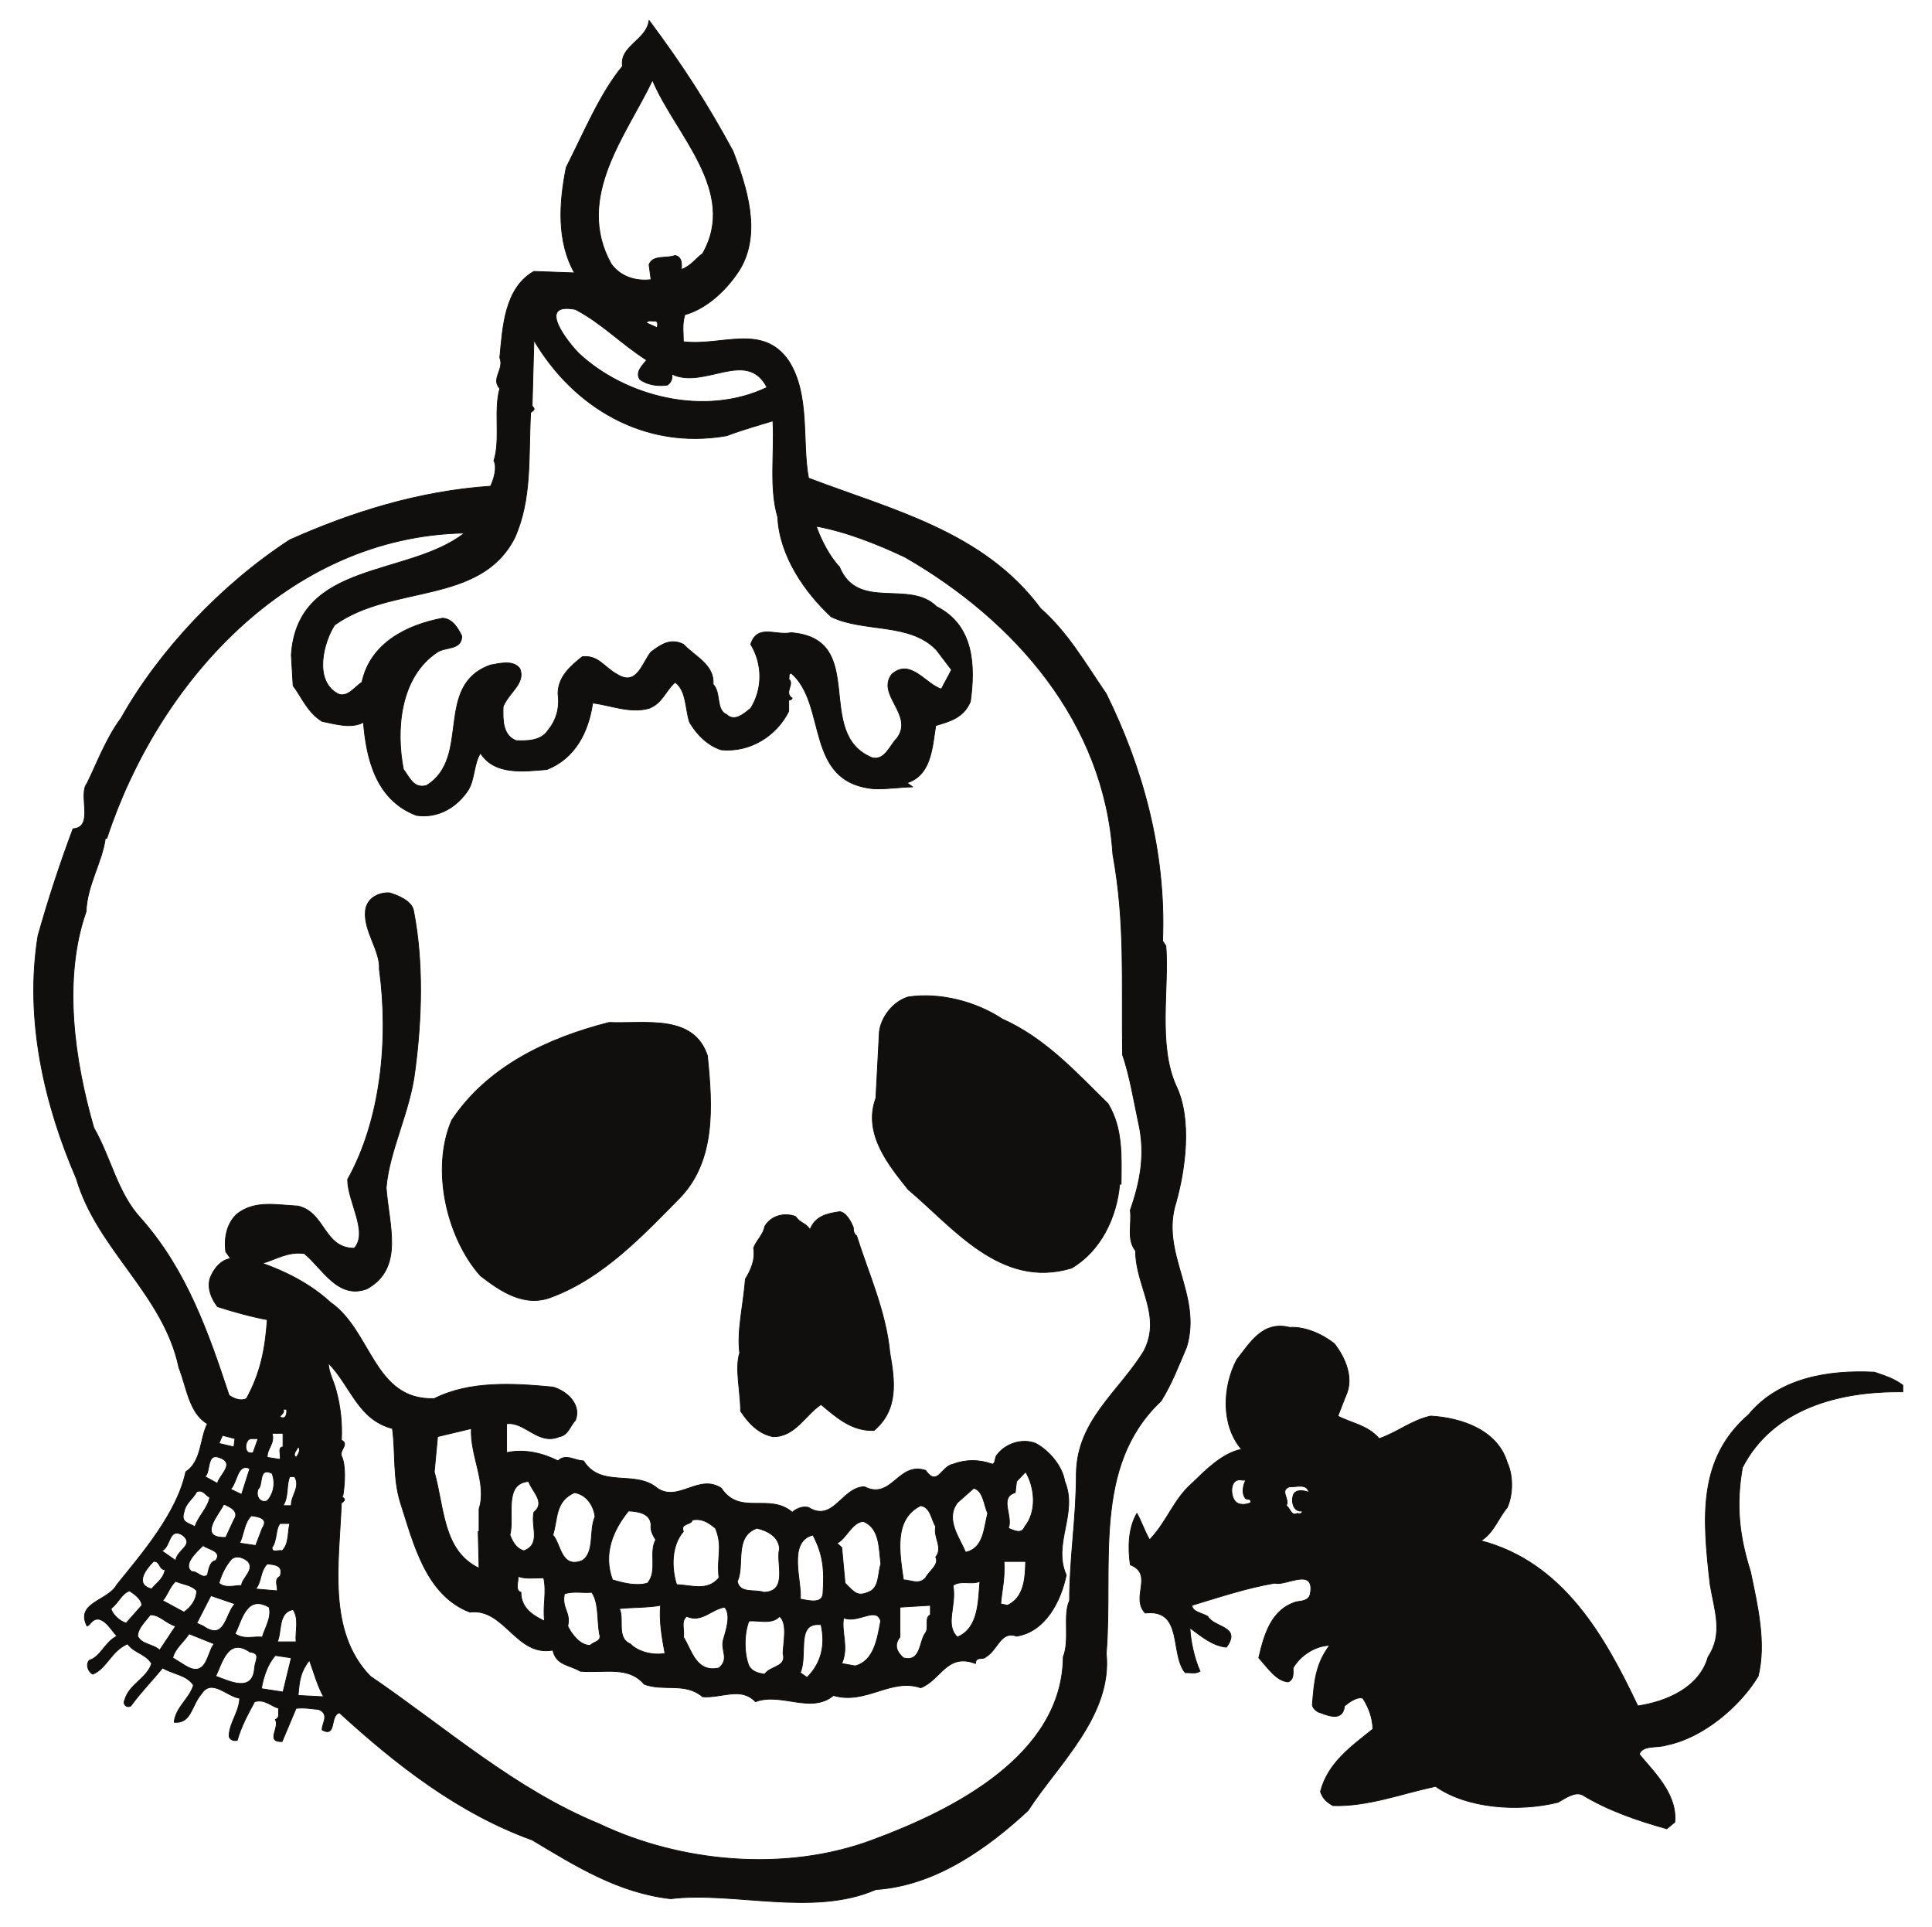 <?xml version="1.0" encoding="UTF-8"?>
<svg xmlns="http://www.w3.org/2000/svg" xmlns:xlink="http://www.w3.org/1999/xlink" width="298.374pt" height="297.561pt" viewBox="0 0 298.374 297.561" version="1.1">
<g id="surface1">
<path style="fill:none;stroke-width:0.12;stroke-linecap:butt;stroke-linejoin:round;stroke:rgb(6.476%,5.928%,5.235%);stroke-opacity:1;stroke-miterlimit:10;" d="M -0.001 -0.002 C 3.351 0.229 0.741 5.272 2.159 7.002 C 3.722 10.178 5.081 13.92 7.429 17.092 C 13.241 27.44 22.851 37.702 33.48 44.616 C 43.011 48.87 53.319 52.131 64.491 52.897 C 64.999 53.998 65.538 55.788 64.999 56.834 C 66.05 60.038 64.948 64.573 65.909 67.975 C 64.491 69.534 66.651 70.897 65.909 72.737 C 66.358 77.358 66.589 83.452 71.179 86.061 L 77.448 85.834 C 74.698 90.682 75.069 96.69 76.171 102.131 C 78.921 107.545 81.44 113.639 84.87 117.752 C 84.358 120.87 88.589 121.748 88.96 124.811 C 94.03 118.034 97.972 111.94 101.909 104.655 C 104.062 99.069 106.358 91.928 102.96 86.342 C 101.089 83.366 97.972 80.334 94.48 79.37 C 94.03 77.811 94.261 76.538 94.261 75.205 C 100.12 74.467 106.53 78.096 110.53 72.229 C 113.87 67.01 112.538 59.815 113.589 54.143 C 126.46 49.237 140.659 45.893 149.448 33.987 C 153.671 30.276 156.358 25.51 159.569 20.834 C 165.12 9.58 168.839 -3.427 168.269 -17.318 L 168.78 -18.084 C 169.288 -24.548 167.499 -33.334 170.339 -39.658 C 172.858 -44.845 171.761 -52.666 170.339 -57.712 C 167.819 -65.537 174.421 -71.916 171.98 -80.021 C 170.71 -82.998 169.659 -85.748 168.038 -88.353 C 157.331 -98.42 160.671 -113.638 159.569 -127.334 C 160.53 -136.939 152.108 -144.455 147.491 -151.595 C 141.401 -157.236 133.288 -163.189 123.991 -163.787 C 114.269 -168.037 101.909 -164.013 92.3 -165.205 C 84.19 -164.295 77.589 -160.13 70.901 -156.13 C 59.499 -152.021 49.839 -144.455 41.14 -136.49 C 39.581 -136.939 40.769 -140.341 38.472 -139.154 C 38.39 -138.189 39.722 -136.716 37.929 -135.978 C 36.831 -135.892 35.858 -135.666 34.448 -135.806 L 32.288 -140.939 C 29.679 -141.021 31.98 -138.783 31.241 -137.537 C 32.062 -137.224 31.608 -136.404 31.78 -135.806 C 30.511 -135.439 29.601 -134.334 28.038 -134.787 C 27.019 -136.716 25.972 -138.556 25.37 -140.74 C 24.69 -140.939 24.101 -140.513 24.101 -140.06 C 24.179 -137.962 25.659 -136.404 25.741 -134.248 C 23.819 -134.021 21.429 -131.13 19.882 -133.509 C 18.23 -135.38 18.319 -138.189 15.62 -137.962 C 15.851 -135.611 17.999 -134.334 18.601 -132.236 C 17.55 -130.619 15.401 -130.537 13.839 -129.572 C 12.19 -131.584 10.491 -133.287 8.929 -135.439 C 8.249 -135.806 7.659 -135.154 7.972 -134.56 C 8.62 -132.095 11.401 -131.216 12.14 -128.892 C 11.171 -127.334 9.53 -127.334 8.421 -125.857 C 5.87 -126.962 5.28 -129.572 3.069 -130.537 C 2.39 -130.252 1.882 -129.06 2.53 -128.38 C 4.261 -127.869 4.991 -125.49 6.78 -124.666 C 5.87 -123.705 4.171 -120.556 2.53 -122.88 L 2.159 -123.107 C 0.319 -119.451 5.448 -119.224 6.78 -116.701 C 10.632 -111.939 16.081 -105.619 17.409 -99.298 C 19.882 -97.654 19.562 -94.252 20.749 -91.869 C 17.921 -90.228 17.55 -86.201 16.358 -83.224 C 13.98 -71.857 3.722 -64.998 0.511 -54.002 C -4.392 -42.689 -7.509 -29.451 -5.411 -16.525 C -3.849 -10.939 -2.009 -5.357 -0.001 -0.002 Z M 4.991 -1.474 L 5.222 -1.474 C 13.019 22.311 33.108 45.155 60.472 45.666 C 51.769 38.834 34.671 41.444 33.71 26.846 L 33.991 22.08 C 35.269 20.467 36.151 17.998 38.472 16.584 C 40.401 16.213 42.921 15.393 44.851 16.44 C 45.3 10.94 46.722 4.452 53.038 2.069 C 56.472 1.561 59.358 3.428 61.011 5.952 C 62.03 7.51 61.89 10.12 62.929 11.678 C 65.089 8.248 69.62 8.846 73.198 9.155 C 77.499 10.858 79.601 14.881 80.249 19.416 C 82.999 19.104 85.98 17.772 88.96 18.596 C 91.05 19.416 91.421 21.205 92.98 22.62 C 94.769 21.346 94.538 18.455 95.222 16.44 C 96.331 14.569 97.972 12.87 100.12 12.19 C 104.659 11.764 108.69 14.428 110.53 18.143 L 110.53 19.87 C 110.901 19.87 110.98 20.014 111.069 20.155 C 109.71 21.065 111.491 22.311 110.53 23.131 C 110.698 23.444 110.39 23.866 110.901 24.038 C 116.569 19.19 112.851 7.143 123.71 6.178 C 125.78 6.096 128.019 6.463 129.659 6.463 L 128.608 7.229 L 128.472 7.002 C 132.55 8.022 132.69 12.502 133.23 15.932 C 135.39 16.584 137.538 17.123 138.589 19.647 C 139.331 25.061 139.19 31.381 133.37 34.299 C 129.12 38.522 121.19 33.534 118.351 40.452 C 116.788 42.096 115.519 44.616 114.78 46.713 C 119.319 45.893 124.081 44.022 128.472 41.952 C 145.511 32.147 159.261 16.44 160.589 -3.939 C 162.519 -14.572 161.921 -23.216 162.089 -34.892 C 163.198 -38.154 163.788 -41.81 164.53 -45.298 C 165.659 -50.146 164.839 -54.455 163.28 -58.904 C 163.562 -61.002 162.69 -63.439 164.101 -65.17 C 164.101 -70.724 168.269 -75.119 165.351 -80.701 C 161.409 -87.021 155.089 -91.334 154.948 -99.525 C 154.948 -106.584 153.901 -112.451 153.901 -119.17 C 152.851 -121.38 153.98 -125.263 152.929 -127.869 C 152.788 -143.123 135.761 -151.595 123.48 -156.13 C 110.019 -161.177 93.8 -159.619 81.3 -153.666 C 68.21 -148.306 57.659 -138.869 45.901 -130.845 C 39.21 -123.931 41.081 -113.357 41.448 -104.06 C 41.671 -104.06 41.73 -103.834 41.87 -103.748 C 42.101 -103.462 41.589 -103.236 41.448 -103.009 L 41.671 -103.009 C 41.96 -101.365 42.179 -98.248 41.448 -96.83 C 41.14 -95.869 42.69 -95.045 41.448 -94.392 C 41.589 -91.701 41.28 -89.091 40.632 -86.74 C 40.261 -85.236 39.491 -84.048 39.429 -82.49 C 43.011 -86.201 43.972 -91.189 49.331 -92.607 C 49.839 -96.408 49.382 -100.259 50.569 -104.06 C 52.589 -110.295 54.46 -118.345 61.288 -120.955 C 66.651 -120.275 68.429 -127.869 74.101 -126.822 C 74.608 -129.205 76.679 -129.06 78.331 -130.08 C 82.12 -130.392 85.78 -129.205 88.222 -132.095 C 91.339 -133.228 94.538 -131.728 97.23 -134.021 C 100.269 -134.248 103.101 -132.408 105.401 -134.787 C 109.339 -133.287 113.96 -136.716 117.44 -133.822 C 122.429 -135.298 126.319 -131.045 130.909 -132.634 C 134.03 -131.443 134.929 -127.189 139.382 -128.892 C 139.382 -127.701 140.569 -128.38 140.972 -127.869 C 142.812 -126.822 143.269 -123.759 145.71 -124.666 C 150.179 -123.986 152.569 -119.224 153.39 -115.228 C 151.23 -110.38 155.23 -105.705 153.159 -100.771 C 152.788 -98.42 150.78 -96.037 148.679 -94.904 C 146.472 -94.025 143.921 -95.045 142.73 -96.634 C 142.3 -97.056 142.53 -97.966 141.991 -98.107 C 139.921 -97.369 137.909 -97.369 135.901 -98.107 C 134.03 -98.474 133.519 -101.677 131.671 -99.072 C 127.421 -97.654 126.46 -103.748 122.21 -101.591 C 118.722 -101.677 117.44 -107.177 113.589 -104.795 C 112.538 -104.513 111.581 -105.107 111.069 -105.533 C 107.55 -102.502 102.96 -106.13 100.12 -101.822 C 96.64 -99.525 93.491 -104.06 90.23 -101.822 C 86.8 -98.927 81.53 -101.904 78.839 -97.595 C 77.499 -97.595 76.089 -96.408 74.901 -97.595 C 72.519 -96.408 69.769 -95.724 66.96 -96.322 L 66.96 -91.869 C 69.769 -91.474 71.858 -95.271 75.12 -93.853 C 76.48 -93.658 76.769 -92.154 77.589 -91.334 C 78.55 -88.896 76.261 -86.795 74.101 -86.201 C 67.921 -85.607 61.23 -85.236 55.788 -87.986 C 46.409 -88.298 46.12 -77.498 39.722 -73.103 C 36.69 -70.298 32.8 -68.341 29.23 -67.095 C 31.331 -66.502 33.171 -65.224 35.722 -65.591 C 38.472 -67.834 40.909 -72.736 45.39 -71.037 C 51.171 -67.834 48.788 -61.287 48.358 -55.416 C 48.87 -49.548 52.081 -43.654 52.812 -37.334 C 53.858 -29.451 54.151 -20.607 52.589 -12.642 C 52.3 -11.084 50.062 -10.259 48.87 -9.892 C 47.312 -9.806 45.39 -10.63 45.159 -12.642 C 44.851 -15.845 47.46 -18.736 47.312 -21.712 C 48.788 -32.572 47.538 -44.986 42.409 -54.142 C 42.409 -57.572 45.671 -62.334 43.429 -64.771 C 38.698 -64.771 38.98 -59.216 34.73 -58.252 C 31.331 -58.08 28.12 -57.345 25.37 -59.443 C 23.87 -60.775 23.28 -62.927 23.589 -65.31 L 24.331 -66.361 C 22.851 -66.556 21.659 -67.974 21.12 -69.533 C 20.749 -71.177 21.429 -72.595 22.312 -73.787 C 24.858 -74.607 27.53 -75.345 29.999 -75.798 C 29.679 -80.388 28.948 -84.048 26.788 -87.986 C 25.89 -88.439 24.858 -87.986 24.101 -87.478 C 20.901 -77.81 17.55 -68.146 10.491 -60.177 C 6.839 -56.24 5.87 -50.795 3.21 -46.177 C 0.23 -35.857 -1.642 -23.216 2.019 -12.783 C 2.159 -8.701 4.48 -5.216 4.991 -1.474 Z M 8.71 -117.666 C 9.44 -118.119 10.581 -118.939 10.632 -119.904 L 8.198 -122.654 C 7.151 -122.341 6.038 -121.236 5.87 -120.416 C 7.151 -119.365 7.429 -118.177 8.71 -117.666 Z M 11.909 -121.38 C 13.241 -121.236 14.519 -122.795 15.851 -123.107 L 13.382 -126.822 C 12.358 -125.857 10.632 -126.002 9.98 -124.666 C 10.038 -123.334 11.171 -122.427 11.909 -121.38 Z M 12.421 -113.13 C 13.472 -112.99 13.241 -114.408 14.21 -114.408 C 13.98 -115.88 12.73 -116.56 12.14 -117.38 C 9.53 -116.701 11.089 -114.462 12.421 -113.13 Z M 16.901 -109.048 C 18.831 -110.607 16.081 -111.259 15.851 -112.99 L 13.698 -111.486 C 15.108 -110.978 14.741 -107.771 16.901 -109.048 Z M 15.851 -116.193 C 16.96 -116.701 18.23 -116.701 19.108 -117.666 C 19.05 -119.084 18.23 -120.189 17.132 -120.955 L 13.839 -119.17 C 14.569 -118.404 14.89 -117.072 15.851 -116.193 Z M 17.921 -124.298 L 21.8 -125.857 C 20.698 -127.103 20.698 -131.216 17.409 -129.259 L 15.401 -128.013 C 15.71 -126.595 17.132 -125.545 17.921 -124.298 Z M 19.108 -102.361 C 20.101 -101.962 20.472 -102.955 21.12 -103.236 C 20.749 -105.021 19.339 -106.13 18.831 -107.771 C 17.921 -107.177 16.589 -107.177 17.132 -105.533 C 17.409 -104.06 18.46 -103.548 19.108 -102.361 Z M 20.101 -110.666 C 20.749 -111.259 23.14 -111.486 22.03 -112.99 C 21.12 -113.13 20.98 -114.322 20.749 -115.228 C 19.929 -115.88 19.28 -114.634 18.319 -114.689 C 16.901 -113.638 19.05 -111.658 20.101 -110.666 Z M 25.011 -119.677 C 23.499 -121.236 23.499 -125.49 20.101 -123.107 L 19.108 -122.654 L 21.288 -118.404 Z M 22.538 -97.056 C 25.23 -97.966 22.538 -99.806 22.312 -101.084 L 20.39 -100.033 C 21.288 -99.212 20.608 -96.408 22.538 -97.056 Z M 23.28 -104.287 C 24.331 -104.74 25.741 -105.392 24.839 -106.724 L 23.589 -109.416 C 19.05 -109.56 22.679 -105.705 23.28 -104.287 Z M 27.3 -127.103 C 29.089 -127.334 28.12 -128.38 28.038 -129.572 C 27.761 -133.509 24.101 -131.584 22.03 -130.845 C 22.991 -128.978 23.87 -124.724 27.3 -127.103 Z M 24.472 -112.763 C 25.37 -112.08 26.421 -112.619 27.019 -113.13 C 28.12 -114.462 26.03 -115.74 26.03 -116.845 C 25.151 -116.787 23.499 -117.38 22.538 -116.474 C 22.991 -114.916 23.589 -113.81 24.472 -112.763 Z M 25.011 -94.166 L 24.839 -95.443 L 22.538 -94.904 L 23.081 -93.658 Z M 27.3 -98.787 L 26.03 -102.783 L 24.331 -101.962 C 25.37 -100.998 25.37 -97.88 27.3 -98.787 Z M 30.28 -120.189 C 30.73 -121.748 29.601 -123.478 29.23 -124.81 C 27.812 -124.666 26.48 -125.263 25.011 -124.298 C 26.03 -122.427 26.71 -118.119 30.28 -120.189 Z M 27.53 -106.072 C 28.581 -106.212 30.28 -106.439 29.23 -108.002 L 28.21 -110.666 L 25.741 -110.295 C 26.421 -108.822 26.421 -107.177 27.53 -106.072 Z M 27.53 -94.166 L 28.581 -94.166 L 27.812 -96.322 C 26.249 -96.83 26.48 -94.166 27.53 -94.166 Z M 29.999 -113.498 C 31.019 -113.638 32.569 -113.638 31.98 -115.427 C 31.019 -115.88 31.608 -116.845 31.55 -117.666 L 28.21 -117.38 C 29.171 -116.193 28.858 -114.634 29.999 -113.498 Z M 28.581 -101.962 C 29.401 -101.365 28.581 -98.474 30.73 -99.525 C 31.331 -100.998 30.96 -102.728 29.999 -103.748 C 29.089 -104.201 28.12 -103.236 28.581 -101.962 Z M 31.241 -127.646 L 33.71 -128.013 L 32.429 -133.287 L 29.089 -132.775 C 29.401 -130.904 30.05 -128.978 31.241 -127.646 Z M 30.73 -93.345 L 32.429 -93.345 L 32.429 -95.443 C 31.55 -95.498 32.151 -96.634 31.98 -97.369 L 29.999 -97.056 C 29.909 -95.724 31.241 -94.904 30.73 -93.345 Z M 31.98 -107.263 L 33.48 -107.263 C 33.108 -108.736 33.401 -110.38 32.288 -111.486 C 31.78 -111.259 30.73 -111.939 30.73 -110.978 C 31.55 -109.869 31.241 -108.084 31.98 -107.263 Z M 33.991 -120.556 C 34.96 -122.06 34.3 -123.931 34.448 -125.545 L 31.55 -125.545 C 32.288 -123.931 31.608 -121.009 33.991 -120.556 Z M 32.429 -89.63 L 32.972 -89.63 C 33.108 -90.228 32.89 -91.334 31.98 -90.822 C 31.98 -90.455 32.8 -90.228 32.429 -89.63 Z M 33.48 -100.033 L 34.222 -100.033 C 35.179 -101.677 33.62 -102.955 33.71 -104.513 L 32.429 -104.513 C 33.339 -103.154 32.89 -101.31 33.48 -100.033 Z M 34.73 -95.443 C 35.269 -95.724 34.812 -96.634 34.448 -97.056 C 33.769 -96.548 34.671 -95.869 34.73 -95.443 Z M 36.511 -128.38 C 37.198 -130.252 37.71 -132.236 38.698 -134.021 L 34.761 -133.822 C 34.96 -131.357 35.179 -130.08 36.511 -128.38 Z M 40.401 31.463 C 49.19 37.788 62.929 34.526 68.21 44.928 C 70.901 50.94 70.3 57.346 70.671 64.26 C 70.901 64.487 71.319 64.631 71.179 64.94 L 70.901 65.311 L 71.179 75.428 C 77.28 65.084 88.222 58.452 100.948 60.69 C 103.331 61.596 105.71 62.248 108.089 62.987 C 108.37 58.026 107.491 52.666 108.831 48.131 C 109.108 42.096 113.081 36.455 117.081 32.741 C 122.151 30.276 129.288 31.92 133.37 27.58 L 135.671 24.549 C 135.159 23.498 134.62 22.62 134.108 21.573 C 131.671 22.311 129.351 26.389 126.46 23.866 C 123.991 20.666 130.03 17.545 127.198 13.92 C 126.151 12.87 125.409 10.573 123.48 10.94 C 114.179 14.655 122.972 29.311 110.901 30.276 C 108.519 29.764 105.71 31.69 104.659 28.487 C 106.53 25.428 106.53 21.573 104.659 18.596 C 103.608 17.772 102.19 16.44 100.948 17.631 C 99.222 18.37 100.12 20.979 98.851 22.311 C 99.081 25.288 96.101 26.561 94.261 28.487 C 92.3 29.452 90.831 28.487 89.269 27.299 C 87.94 25.737 87.108 21.854 83.999 23.866 C 82.038 24.916 81.159 26.846 78.64 26.561 C 76.769 25.061 74.901 23.444 74.901 20.834 C 75.21 18.596 74.608 16.725 73.339 15.166 C 72.23 13.549 70.159 13.549 68.429 13.608 C 66.358 14.428 66.358 16.725 66.421 18.877 C 67.331 21.065 69.991 22.538 68.972 24.776 C 67.921 26.108 65.831 25.51 64.491 25.288 C 55.651 22.166 61.601 10.998 54.601 6.69 C 52.589 6.096 51.94 8.022 51.03 9.155 C 49.839 15.166 50.429 23.444 56.3 27.299 C 57.581 28.12 60.038 27.58 60.038 29.764 C 59.448 30.955 58.632 32.428 57.069 32.514 C 51.48 31.463 45.901 28.631 44.62 22.62 C 43.601 22.026 42.409 20.155 40.909 20.834 C 37.05 22.905 38.749 28.94 40.401 31.463 Z M 61.519 -92.607 C 61.288 -96.775 63.98 -101.084 62.71 -105.021 L 62.71 -108.509 L 62.569 -108.509 L 62.71 -114.177 C 57.069 -111.486 57.351 -104.795 55.788 -99.298 L 56.3 -93.853 Z M 70.358 -100.771 C 70.901 -102.361 73.05 -103.974 71.179 -105.533 C 70.671 -107.771 72.37 -110.466 69.62 -111.486 C 68.429 -111.119 67.921 -110.154 67.472 -109.048 C 68.21 -106.212 66.421 -101.084 70.358 -100.771 Z M 68.741 -115.427 C 69.851 -115.88 71.319 -115.654 72.69 -115.654 C 73.198 -118.033 72.519 -119.904 72.831 -122.341 C 71.179 -121.548 69.171 -120.416 69.171 -117.892 C 68.21 -117.611 68.8 -116.248 68.741 -115.427 Z M 77.448 -102.502 C 79.288 -102.783 80.421 -104.513 80.62 -106.212 C 79.659 -108.369 80.62 -111.712 78.64 -112.99 C 75.351 -114.322 75.351 -110.38 74.101 -109.048 C 74.901 -106.584 74.39 -103.834 77.448 -102.502 Z M 77.589 80.194 C 81.812 77.952 84.511 74.979 88.589 72.37 C 87.94 71.545 86.8 70.526 87.538 69.393 C 88.671 68.514 90.46 68.288 91.788 68.514 C 92.3 68.881 92.608 69.393 92.472 70.213 C 97.429 67.748 104.062 74.241 107.179 68.147 C 97.519 63.526 85.241 66.729 78.101 73.416 C 76.632 74.893 71.319 81.381 77.589 80.194 Z M 75.89 -118.119 C 77.448 -117.666 78.64 -118.033 80.108 -117.892 C 81.222 -119.451 80.929 -122.146 81.3 -124.298 C 81.761 -125.545 80.249 -125.545 79.89 -126.084 C 78.269 -126.142 76.909 -124.212 76.401 -123.107 C 76.909 -120.955 75.429 -120.416 75.89 -118.119 Z M 89.491 115.596 C 92.98 107.264 102.73 98.42 97.23 88.811 C 96.101 87.987 95.499 86.94 93.94 86.342 C 94.03 87.252 94.03 88.299 92.98 88.526 C 91.651 87.987 89.55 88.666 88.96 87.108 L 89.269 84.784 C 86.89 84.502 84.511 85.237 83.089 87.252 C 77.448 97.51 85.472 107.123 89.491 115.596 Z M 85.78 -105.334 C 87.108 -105.392 89.179 -105.619 89.269 -107.49 C 89.179 -108.228 89.409 -108.877 89.999 -109.787 C 88.901 -111.658 90.319 -114.634 88.73 -116.474 C 87.03 -116.986 84.96 -116.474 83.312 -115.966 C 81.812 -111.939 83.401 -108.283 85.78 -105.334 Z M 90.741 -119.904 C 90.511 -122.287 90.972 -124.951 91.421 -127.334 C 89.722 -127.646 87.339 -127.189 86.062 -125.857 C 83.831 -124.951 85.19 -121.834 84.358 -120.416 C 86.21 -120.189 88.901 -120.275 90.741 -119.904 Z M 89.999 78.405 C 90.46 78.178 90.23 77.639 90.23 77.358 L 88.589 78.096 C 88.671 78.635 89.491 78.323 89.999 78.405 Z M 95.651 -106.724 C 97.23 -106.439 98.198 -107.177 99.222 -108.002 C 100.409 -110.978 99.39 -112.252 99.761 -115.654 C 97.972 -117.806 95.499 -116.787 93.21 -116.701 C 92.39 -114.095 92.39 -110.666 94.261 -108.509 C 93.722 -107.177 95.499 -107.545 95.651 -106.724 Z M 94.769 -121.607 C 97.062 -122.654 98.569 -120.502 100.632 -120.189 C 101.679 -121.38 100.858 -123.705 100.409 -125.318 C 100.038 -126.962 101.401 -128.154 99.761 -129.572 C 96.179 -130.392 95.499 -126.681 94.261 -124.81 C 94.48 -123.759 93.8 -122.341 94.769 -121.607 Z M 105.62 -108.002 C 107.269 -108.369 109.05 -109.334 109.108 -111.205 C 108.519 -113.271 110.53 -117.806 106.671 -117.892 C 105.339 -117.38 102.96 -118.177 102.589 -116.193 C 103.78 -113.81 101.999 -109.275 105.62 -108.002 Z M 104.382 -122.341 C 105.62 -122.146 107.999 -122.939 109.108 -121.607 C 110.39 -122.654 109.71 -125.545 109.651 -127.334 C 110.241 -129.486 107.722 -129.205 106.812 -130.537 C 105.94 -130.392 104.972 -130.252 104.382 -129.259 C 103.608 -127.334 103.608 -124.298 104.382 -122.341 Z M 114.269 -109.048 C 115.831 -112.025 116.062 -114.322 115.831 -117.892 C 115.831 -119.904 113.358 -119.084 112.312 -118.939 C 112.632 -116.334 110.241 -110.068 114.269 -109.048 Z M 114.78 -122.88 L 115.519 -122.88 C 116.249 -126.142 115.519 -128.892 113.358 -131.045 L 112.312 -130.306 C 113.448 -127.701 111.8 -123.107 114.78 -122.88 Z M 122.062 -106.951 C 124.589 -108.002 124.448 -110.978 124.761 -113.498 C 124.3 -114.916 124.53 -116.787 123.261 -117.666 C 121.19 -118.712 120.788 -118.033 119.23 -116.474 L 118.722 -110.978 L 117.98 -110.295 C 119.319 -109.787 120.28 -107.037 122.062 -106.951 Z M 118.999 -121.834 C 121.19 -122.795 124.081 -119.962 124.73 -122.341 C 124.222 -125.037 123.71 -128.521 120.788 -129.259 L 118.722 -128.892 C 119.831 -126.31 118.632 -124.212 118.999 -121.834 Z M 127.71 -124.81 L 127.71 -120.189 L 132.409 -119.904 L 132.409 -121.38 C 131.448 -121.748 132.241 -123.392 131.671 -124.13 C 130.632 -125.49 130.991 -128.748 128.241 -128.013 C 127.198 -127.103 126.741 -126.002 127.71 -124.81 Z M 130.909 -104.513 C 132.409 -104.74 132.55 -106.584 133.23 -107.771 C 132.839 -109.416 134.421 -110.978 133.23 -112.451 C 133.831 -113.638 132.179 -114.634 131.671 -115.654 C 130.632 -116.787 129.491 -116.021 128.241 -115.966 C 127.651 -111.798 126.69 -106.584 130.909 -104.513 Z M 135.901 -116.845 C 136.999 -115.966 138.87 -116.787 140.062 -116.193 C 139.78 -119.224 139.921 -123.392 136.581 -124.81 C 134.569 -122.88 136.491 -119.962 135.901 -116.845 Z M 139.101 -101.822 C 140.569 -102.189 140.659 -104.341 141.261 -105.705 C 140.659 -108.002 140.659 -111.119 137.831 -111.712 C 136.999 -109.56 134.62 -106.666 136.581 -104.06 Z M 143.78 -113.13 L 147.12 -113.13 C 147.069 -115.88 146.839 -118.712 144.319 -119.904 L 143.269 -119.677 C 143.491 -117.212 143.921 -115.88 143.78 -113.13 Z M 145.71 -100.771 L 147.12 -99.298 C 148.538 -101.677 148.909 -105.392 146.98 -107.771 C 146.472 -109.048 145.198 -108.283 144.46 -108.002 C 145.198 -106.072 142.96 -103.236 145.511 -102.502 Z M 145.71 -100.771 " transform="matrix(1,0,0,-1,11.278,127.967)"/>
<path style=" stroke:none;fill-rule:evenodd;fill:rgb(6.476%,5.928%,5.235%);fill-opacity:1;" d="M 11.277 127.969 C 14.629 127.738 12.02 122.695 13.438 120.965 C 15 117.789 16.359 114.047 18.707 110.875 C 24.52 100.527 34.129 90.266 44.758 83.352 C 54.289 79.098 64.598 75.836 75.77 75.07 C 76.277 73.969 76.816 72.18 76.277 71.133 C 77.328 67.93 76.227 63.395 77.188 59.992 C 75.77 58.434 77.93 57.07 77.188 55.23 C 77.637 50.609 77.867 44.516 82.457 41.906 L 88.727 42.133 C 85.977 37.285 86.348 31.277 87.449 25.836 C 90.199 20.422 92.719 14.328 96.148 10.215 C 95.637 7.098 99.867 6.219 100.238 3.156 C 105.309 9.934 109.25 16.027 113.188 23.312 C 115.34 28.898 117.637 36.039 114.238 41.625 C 112.367 44.602 109.25 47.633 105.758 48.598 C 105.309 50.156 105.539 51.43 105.539 52.762 C 111.398 53.5 117.809 49.871 121.809 55.738 C 125.148 60.957 123.816 68.152 124.867 73.824 C 137.738 78.73 151.938 82.074 160.727 93.98 C 164.949 97.691 167.637 102.457 170.848 107.133 C 176.398 118.387 180.117 131.395 179.547 145.285 L 180.059 146.051 C 180.566 152.516 178.777 161.301 181.617 167.625 C 184.137 172.812 183.039 180.633 181.617 185.68 C 179.098 193.504 185.699 199.883 183.258 207.988 C 181.988 210.965 180.938 213.715 179.316 216.32 C 168.609 226.387 171.949 241.605 170.848 255.301 C 171.809 264.906 163.387 272.422 158.77 279.562 C 152.68 285.203 144.566 291.156 135.27 291.754 C 125.547 296.004 113.188 291.98 103.578 293.172 C 95.469 292.262 88.867 288.098 82.18 284.098 C 70.777 279.988 61.117 272.422 52.418 264.457 C 50.859 264.906 52.047 268.309 49.75 267.121 C 49.668 266.156 51 264.684 49.207 263.945 C 48.109 263.859 47.137 263.633 45.727 263.773 L 43.566 268.906 C 40.957 268.988 43.258 266.75 42.52 265.504 C 43.34 265.191 42.887 264.371 43.059 263.773 C 41.789 263.406 40.879 262.301 39.316 262.754 C 38.297 264.684 37.25 266.523 36.648 268.707 C 35.969 268.906 35.379 268.48 35.379 268.027 C 35.457 265.93 36.938 264.371 37.02 262.215 C 35.098 261.988 32.707 259.098 31.16 261.477 C 29.508 263.348 29.598 266.156 26.898 265.93 C 27.129 263.578 29.277 262.301 29.879 260.203 C 28.828 258.586 26.68 258.504 25.117 257.539 C 23.469 259.551 21.77 261.254 20.207 263.406 C 19.527 263.773 18.938 263.121 19.25 262.527 C 19.898 260.062 22.68 259.184 23.418 256.859 C 22.449 255.301 20.809 255.301 19.699 253.824 C 17.148 254.93 16.559 257.539 14.348 258.504 C 13.668 258.219 13.16 257.027 13.809 256.348 C 15.539 255.836 16.27 253.457 18.059 252.633 C 17.148 251.672 15.449 248.523 13.809 250.848 L 13.438 251.074 C 11.598 247.418 16.727 247.191 18.059 244.668 C 21.91 239.906 27.359 233.586 28.688 227.266 C 31.16 225.621 30.84 222.219 32.027 219.836 C 29.199 218.195 28.828 214.168 27.637 211.191 C 25.258 199.824 15 192.965 11.789 181.969 C 6.887 170.656 3.77 157.418 5.867 144.492 C 7.43 138.906 9.27 133.324 11.277 127.969 M 16.27 129.441 L 16.5 129.441 C 24.297 105.656 44.387 82.812 71.75 82.301 C 63.047 89.133 45.949 86.523 44.988 101.121 L 45.27 105.887 C 46.547 107.5 47.43 109.969 49.75 111.383 C 51.68 111.754 54.199 112.574 56.129 111.527 C 56.578 117.027 58 123.516 64.316 125.898 C 67.75 126.406 70.637 124.539 72.289 122.016 C 73.309 120.457 73.168 117.848 74.207 116.289 C 76.367 119.719 80.898 119.121 84.477 118.812 C 88.777 117.109 90.879 113.086 91.527 108.551 C 94.277 108.863 97.258 110.195 100.238 109.371 C 102.328 108.551 102.699 106.762 104.258 105.348 C 106.047 106.621 105.816 109.512 106.5 111.527 C 107.609 113.398 109.25 115.098 111.398 115.777 C 115.938 116.203 119.969 113.539 121.809 109.824 L 121.809 108.098 C 122.18 108.098 122.258 107.953 122.348 107.812 C 120.988 106.902 122.77 105.656 121.809 104.836 C 121.977 104.523 121.668 104.102 122.18 103.93 C 127.848 108.777 124.129 120.824 134.988 121.789 C 137.059 121.871 139.297 121.504 140.938 121.504 L 139.887 120.738 L 139.75 120.965 C 143.828 119.945 143.969 115.465 144.508 112.035 C 146.668 111.383 148.816 110.844 149.867 108.32 C 150.609 102.906 150.469 96.586 144.648 93.668 C 140.398 89.445 132.469 94.434 129.629 87.516 C 128.066 85.871 126.797 83.352 126.059 81.254 C 130.598 82.074 135.359 83.945 139.75 86.016 C 156.789 95.82 170.539 111.527 171.867 131.906 C 173.797 142.539 173.199 151.184 173.367 162.859 C 174.477 166.121 175.066 169.777 175.809 173.266 C 176.938 178.113 176.117 182.422 174.559 186.871 C 174.84 188.969 173.969 191.406 175.379 193.137 C 175.379 198.691 179.547 203.086 176.629 208.668 C 172.688 214.988 166.367 219.301 166.227 227.492 C 166.227 234.551 165.18 240.418 165.18 247.137 C 164.129 249.348 165.258 253.23 164.207 255.836 C 164.066 271.09 147.039 279.562 134.758 284.098 C 121.297 289.145 105.078 287.586 92.578 281.633 C 79.488 276.273 68.938 266.836 57.18 258.812 C 50.488 251.898 52.359 241.324 52.727 232.027 C 52.949 232.027 53.008 231.801 53.148 231.715 C 53.379 231.43 52.867 231.203 52.727 230.977 L 52.949 230.977 C 53.238 229.332 53.457 226.215 52.727 224.797 C 52.418 223.836 53.969 223.012 52.727 222.359 C 52.867 219.668 52.559 217.059 51.91 214.707 C 51.539 213.203 50.77 212.016 50.707 210.457 C 54.289 214.168 55.25 219.156 60.609 220.574 C 61.117 224.375 60.66 228.227 61.848 232.027 C 63.867 238.262 65.738 246.312 72.566 248.922 C 77.93 248.242 79.707 255.836 85.379 254.789 C 85.887 257.172 87.957 257.027 89.609 258.047 C 93.398 258.359 97.059 257.172 99.5 260.062 C 102.617 261.195 105.816 259.695 108.508 261.988 C 111.547 262.215 114.379 260.375 116.68 262.754 C 120.617 261.254 125.238 264.684 128.719 261.789 C 133.707 263.266 137.598 259.012 142.188 260.602 C 145.309 259.41 146.207 255.156 150.66 256.859 C 150.66 255.668 151.848 256.348 152.25 255.836 C 154.09 254.789 154.547 251.727 156.988 252.633 C 161.457 251.953 163.848 247.191 164.668 243.195 C 162.508 238.348 166.508 233.672 164.438 228.738 C 164.066 226.387 162.059 224.004 159.957 222.871 C 157.75 221.992 155.199 223.012 154.008 224.602 C 153.578 225.023 153.809 225.934 153.27 226.074 C 151.199 225.336 149.188 225.336 147.18 226.074 C 145.309 226.441 144.797 229.645 142.949 227.039 C 138.699 225.621 137.738 231.715 133.488 229.559 C 130 229.645 128.719 235.145 124.867 232.762 C 123.816 232.48 122.859 233.074 122.348 233.5 C 118.828 230.469 114.238 234.098 111.398 229.789 C 107.918 227.492 104.77 232.027 101.508 229.789 C 98.078 226.895 92.809 229.871 90.117 225.562 C 88.777 225.562 87.367 224.375 86.18 225.562 C 83.797 224.375 81.047 223.691 78.238 224.289 L 78.238 219.836 C 81.047 219.441 83.137 223.238 86.398 221.82 C 87.758 221.625 88.047 220.121 88.867 219.301 C 89.828 216.863 87.539 214.762 85.379 214.168 C 79.199 213.574 72.508 213.203 67.066 215.953 C 57.688 216.266 57.398 205.465 51 201.07 C 47.969 198.266 44.078 196.309 40.508 195.062 C 42.609 194.469 44.449 193.191 47 193.559 C 49.75 195.801 52.188 200.703 56.668 199.004 C 62.449 195.801 60.066 189.254 59.637 183.383 C 60.148 177.516 63.359 171.621 64.09 165.301 C 65.137 157.418 65.43 148.574 63.867 140.609 C 63.578 139.051 61.34 138.227 60.148 137.859 C 58.59 137.773 56.668 138.598 56.438 140.609 C 56.129 143.812 58.738 146.703 58.59 149.68 C 60.066 160.539 58.816 172.953 53.688 182.109 C 53.688 185.539 56.949 190.301 54.707 192.738 C 49.977 192.738 50.258 187.184 46.008 186.219 C 42.609 186.047 39.398 185.312 36.648 187.41 C 35.148 188.742 34.559 190.895 34.867 193.277 L 35.609 194.328 C 34.129 194.523 32.938 195.941 32.398 197.5 C 32.027 199.145 32.707 200.562 33.59 201.754 C 36.137 202.574 38.809 203.312 41.277 203.766 C 40.957 208.355 40.227 212.016 38.066 215.953 C 37.168 216.406 36.137 215.953 35.379 215.445 C 32.18 205.777 28.828 196.113 21.77 188.145 C 18.117 184.207 17.148 178.762 14.488 174.145 C 11.508 163.824 9.637 151.184 13.297 140.75 C 13.438 136.668 15.758 133.184 16.27 129.441 M 19.988 245.633 C 20.719 246.086 21.859 246.906 21.91 247.871 L 19.477 250.621 C 18.43 250.309 17.316 249.203 17.148 248.383 C 18.43 247.332 18.707 246.145 19.988 245.633 M 23.188 249.348 C 24.52 249.203 25.797 250.762 27.129 251.074 L 24.66 254.789 C 23.637 253.824 21.91 253.969 21.258 252.633 C 21.316 251.301 22.449 250.395 23.188 249.348 M 23.699 241.098 C 24.75 240.957 24.52 242.375 25.488 242.375 C 25.258 243.848 24.008 244.527 23.418 245.348 C 20.809 244.668 22.367 242.43 23.699 241.098 M 28.18 237.016 C 30.109 238.574 27.359 239.227 27.129 240.957 L 24.977 239.453 C 26.387 238.945 26.02 235.738 28.18 237.016 M 27.129 244.16 C 28.238 244.668 29.508 244.668 30.387 245.633 C 30.328 247.051 29.508 248.156 28.41 248.922 L 25.117 247.137 C 25.848 246.371 26.168 245.039 27.129 244.16 M 29.199 252.266 L 33.078 253.824 C 31.977 255.07 31.977 259.184 28.688 257.227 L 26.68 255.98 C 26.988 254.562 28.41 253.512 29.199 252.266 M 30.387 230.328 C 31.379 229.93 31.75 230.922 32.398 231.203 C 32.027 232.988 30.617 234.098 30.109 235.738 C 29.199 235.145 27.867 235.145 28.41 233.5 C 28.688 232.027 29.738 231.516 30.387 230.328 M 31.379 238.633 C 32.027 239.227 34.418 239.453 33.309 240.957 C 32.398 241.098 32.258 242.289 32.027 243.195 C 31.207 243.848 30.559 242.602 29.598 242.656 C 28.18 241.605 30.328 239.625 31.379 238.633 M 36.289 247.645 C 34.777 249.203 34.777 253.457 31.379 251.074 L 30.387 250.621 L 32.566 246.371 Z M 33.816 225.023 C 36.508 225.934 33.816 227.773 33.59 229.051 L 31.668 228 C 32.566 227.18 31.887 224.375 33.816 225.023 M 34.559 232.254 C 35.609 232.707 37.02 233.359 36.117 234.691 L 34.867 237.383 C 30.328 237.527 33.957 233.672 34.559 232.254 M 38.578 255.07 C 40.367 255.301 39.398 256.348 39.316 257.539 C 39.039 261.477 35.379 259.551 33.309 258.812 C 34.27 256.945 35.148 252.691 38.578 255.07 M 35.75 240.73 C 36.648 240.047 37.699 240.586 38.297 241.098 C 39.398 242.43 37.309 243.707 37.309 244.812 C 36.43 244.754 34.777 245.348 33.816 244.441 C 34.27 242.883 34.867 241.777 35.75 240.73 M 36.289 222.133 L 36.117 223.41 L 33.816 222.871 L 34.359 221.625 Z M 38.578 226.754 L 37.309 230.75 L 35.609 229.93 C 36.648 228.965 36.648 225.848 38.578 226.754 M 41.559 248.156 C 42.008 249.715 40.879 251.445 40.508 252.777 C 39.09 252.633 37.758 253.23 36.289 252.266 C 37.309 250.395 37.988 246.086 41.559 248.156 M 38.809 234.039 C 39.859 234.18 41.559 234.406 40.508 235.969 L 39.488 238.633 L 37.02 238.262 C 37.699 236.789 37.699 235.145 38.809 234.039 M 38.809 222.133 L 39.859 222.133 L 39.09 224.289 C 37.527 224.797 37.758 222.133 38.809 222.133 M 41.277 241.465 C 42.297 241.605 43.848 241.605 43.258 243.395 C 42.297 243.848 42.887 244.812 42.828 245.633 L 39.488 245.348 C 40.449 244.16 40.137 242.602 41.277 241.465 M 39.859 229.93 C 40.68 229.332 39.859 226.441 42.008 227.492 C 42.609 228.965 42.238 230.695 41.277 231.715 C 40.367 232.168 39.398 231.203 39.859 229.93 M 42.52 255.613 L 44.988 255.98 L 43.707 261.254 L 40.367 260.742 C 40.68 258.871 41.328 256.945 42.52 255.613 M 42.008 221.312 L 43.707 221.312 L 43.707 223.41 C 42.828 223.465 43.43 224.602 43.258 225.336 L 41.277 225.023 C 41.188 223.691 42.52 222.871 42.008 221.312 M 43.258 235.23 L 44.758 235.23 C 44.387 236.703 44.68 238.348 43.566 239.453 C 43.059 239.227 42.008 239.906 42.008 238.945 C 42.828 237.836 42.52 236.051 43.258 235.23 M 45.27 248.523 C 46.238 250.027 45.578 251.898 45.727 253.512 L 42.828 253.512 C 43.566 251.898 42.887 248.977 45.27 248.523 M 43.707 217.598 L 44.25 217.598 C 44.387 218.195 44.168 219.301 43.258 218.789 C 43.258 218.422 44.078 218.195 43.707 217.598 M 44.758 228 L 45.5 228 C 46.457 229.645 44.898 230.922 44.988 232.48 L 43.707 232.48 C 44.617 231.121 44.168 229.277 44.758 228 M 46.008 223.41 C 46.547 223.691 46.09 224.602 45.727 225.023 C 45.047 224.516 45.949 223.836 46.008 223.41 M 47.789 256.348 C 48.477 258.219 48.988 260.203 49.977 261.988 L 46.039 261.789 C 46.238 259.324 46.457 258.047 47.789 256.348 M 51.68 96.504 C 60.469 90.18 74.207 93.441 79.488 83.039 C 82.18 77.027 81.578 70.621 81.949 63.707 C 82.18 63.48 82.598 63.336 82.457 63.027 L 82.18 62.656 L 82.457 52.539 C 88.559 62.883 99.5 69.516 112.227 67.277 C 114.609 66.371 116.988 65.719 119.367 64.98 C 119.648 69.941 118.77 75.301 120.109 79.836 C 120.387 85.871 124.359 91.512 128.359 95.227 C 133.43 97.691 140.566 96.047 144.648 100.387 L 146.949 103.418 C 146.438 104.469 145.898 105.348 145.387 106.395 C 142.949 105.656 140.629 101.578 137.738 104.102 C 135.27 107.301 141.309 110.422 138.477 114.047 C 137.43 115.098 136.688 117.395 134.758 117.027 C 125.457 113.312 134.25 98.656 122.18 97.691 C 119.797 98.203 116.988 96.277 115.938 99.48 C 117.809 102.539 117.809 106.395 115.938 109.371 C 114.887 110.195 113.469 111.527 112.227 110.336 C 110.5 109.598 111.398 106.988 110.129 105.656 C 110.359 102.68 107.379 101.406 105.539 99.48 C 103.578 98.516 102.109 99.48 100.547 100.668 C 99.219 102.23 98.387 106.113 95.277 104.102 C 93.316 103.051 92.438 101.121 89.918 101.406 C 88.047 102.906 86.18 104.523 86.18 107.133 C 86.488 109.371 85.887 111.242 84.617 112.801 C 83.508 114.418 81.438 114.418 79.707 114.359 C 77.637 113.539 77.637 111.242 77.699 109.09 C 78.609 106.902 81.27 105.43 80.25 103.191 C 79.199 101.859 77.109 102.457 75.77 102.68 C 66.93 105.801 72.879 116.969 65.879 121.277 C 63.867 121.871 63.219 119.945 62.309 118.812 C 61.117 112.801 61.707 104.523 67.578 100.668 C 68.859 99.848 71.316 100.387 71.316 98.203 C 70.727 97.012 69.91 95.539 68.348 95.453 C 62.758 96.504 57.18 99.336 55.898 105.348 C 54.879 105.941 53.688 107.812 52.188 107.133 C 48.328 105.062 50.027 99.027 51.68 96.504 M 72.797 220.574 C 72.566 224.742 75.258 229.051 73.988 232.988 L 73.988 236.477 L 73.848 236.477 L 73.988 242.145 C 68.348 239.453 68.629 232.762 67.066 227.266 L 67.578 221.82 Z M 81.637 228.738 C 82.18 230.328 84.328 231.941 82.457 233.5 C 81.949 235.738 83.648 238.434 80.898 239.453 C 79.707 239.086 79.199 238.121 78.75 237.016 C 79.488 234.18 77.699 229.051 81.637 228.738 M 80.02 243.395 C 81.129 243.848 82.598 243.621 83.969 243.621 C 84.477 246 83.797 247.871 84.109 250.309 C 82.457 249.516 80.449 248.383 80.449 245.859 C 79.488 245.578 80.078 244.215 80.02 243.395 M 88.727 230.469 C 90.566 230.75 91.699 232.48 91.898 234.18 C 90.938 236.336 91.898 239.68 89.918 240.957 C 86.629 242.289 86.629 238.348 85.379 237.016 C 86.18 234.551 85.668 231.801 88.727 230.469 M 88.867 47.773 C 93.09 50.016 95.789 52.988 99.867 55.598 C 99.219 56.422 98.078 57.441 98.816 58.574 C 99.949 59.453 101.738 59.68 103.066 59.453 C 103.578 59.086 103.887 58.574 103.75 57.754 C 108.707 60.219 115.34 53.727 118.457 59.82 C 108.797 64.441 96.52 61.238 89.379 54.551 C 87.91 53.074 82.598 46.586 88.867 47.773 M 87.168 246.086 C 88.727 245.633 89.918 246 91.387 245.859 C 92.5 247.418 92.207 250.113 92.578 252.266 C 93.039 253.512 91.527 253.512 91.168 254.051 C 89.547 254.109 88.188 252.18 87.68 251.074 C 88.188 248.922 86.707 248.383 87.168 246.086 M 100.77 12.371 C 104.258 20.703 114.008 29.547 108.508 39.156 C 107.379 39.98 106.777 41.027 105.219 41.625 C 105.309 40.715 105.309 39.668 104.258 39.441 C 102.93 39.98 100.828 39.301 100.238 40.859 L 100.547 43.184 C 98.168 43.465 95.789 42.73 94.367 40.715 C 88.727 30.457 96.75 20.844 100.77 12.371 M 97.059 233.301 C 98.387 233.359 100.457 233.586 100.547 235.457 C 100.457 236.195 100.688 236.844 101.277 237.754 C 100.18 239.625 101.598 242.602 100.008 244.441 C 98.309 244.953 96.238 244.441 94.59 243.934 C 93.09 239.906 94.68 236.25 97.059 233.301 M 102.02 247.871 C 101.789 250.254 102.25 252.918 102.699 255.301 C 101 255.613 98.617 255.156 97.34 253.824 C 95.109 252.918 96.469 249.801 95.637 248.383 C 97.488 248.156 100.18 248.242 102.02 247.871 M 101.277 49.562 C 101.738 49.789 101.508 50.328 101.508 50.609 L 99.867 49.871 C 99.949 49.332 100.77 49.645 101.277 49.562 M 106.93 234.691 C 108.508 234.406 109.477 235.145 110.5 235.969 C 111.688 238.945 110.668 240.219 111.039 243.621 C 109.25 245.773 106.777 244.754 104.488 244.668 C 103.668 242.062 103.668 238.633 105.539 236.477 C 105 235.145 106.777 235.512 106.93 234.691 M 106.047 249.574 C 108.34 250.621 109.848 248.469 111.91 248.156 C 112.957 249.348 112.137 251.672 111.688 253.285 C 111.316 254.93 112.68 256.121 111.039 257.539 C 107.457 258.359 106.777 254.648 105.539 252.777 C 105.758 251.727 105.078 250.309 106.047 249.574 M 116.898 235.969 C 118.547 236.336 120.328 237.301 120.387 239.172 C 119.797 241.238 121.809 245.773 117.949 245.859 C 116.617 245.348 114.238 246.145 113.867 244.16 C 115.059 241.777 113.277 237.242 116.898 235.969 M 115.66 250.309 C 116.898 250.113 119.277 250.906 120.387 249.574 C 121.668 250.621 120.988 253.512 120.93 255.301 C 121.52 257.453 119 257.172 118.09 258.504 C 117.219 258.359 116.25 258.219 115.66 257.227 C 114.887 255.301 114.887 252.266 115.66 250.309 M 125.547 237.016 C 127.109 239.992 127.34 242.289 127.109 245.859 C 127.109 247.871 124.637 247.051 123.59 246.906 C 123.91 244.301 121.52 238.035 125.547 237.016 M 126.059 250.848 L 126.797 250.848 C 127.527 254.109 126.797 256.859 124.637 259.012 L 123.59 258.273 C 124.727 255.668 123.078 251.074 126.059 250.848 M 133.34 234.918 C 135.867 235.969 135.727 238.945 136.039 241.465 C 135.578 242.883 135.809 244.754 134.539 245.633 C 132.469 246.68 132.066 246 130.508 244.441 L 130 238.945 L 129.258 238.262 C 130.598 237.754 131.559 235.004 133.34 234.918 M 130.277 249.801 C 132.469 250.762 135.359 247.93 136.008 250.309 C 135.5 253.004 134.988 256.488 132.066 257.227 L 130 256.859 C 131.109 254.277 129.91 252.18 130.277 249.801 M 138.988 252.777 L 138.988 248.156 L 143.688 247.871 L 143.688 249.348 C 142.727 249.715 143.52 251.359 142.949 252.098 C 141.91 253.457 142.27 256.715 139.52 255.98 C 138.477 255.07 138.02 253.969 138.988 252.777 M 142.188 232.48 C 143.688 232.707 143.828 234.551 144.508 235.738 C 144.117 237.383 145.699 238.945 144.508 240.418 C 145.109 241.605 143.457 242.602 142.949 243.621 C 141.91 244.754 140.77 243.988 139.52 243.934 C 138.93 239.766 137.969 234.551 142.188 232.48 M 147.18 244.812 C 148.277 243.934 150.148 244.754 151.34 244.16 C 151.059 247.191 151.199 251.359 147.859 252.777 C 145.848 250.848 147.77 247.93 147.18 244.812 M 150.379 229.789 C 151.848 230.156 151.938 232.309 152.539 233.672 C 151.938 235.969 151.938 239.086 149.109 239.68 C 148.277 237.527 145.898 234.633 147.859 232.027 Z M 155.059 241.098 L 158.398 241.098 C 158.348 243.848 158.117 246.68 155.598 247.871 L 154.547 247.645 C 154.77 245.18 155.199 243.848 155.059 241.098 M 156.988 228.738 L 158.398 227.266 C 159.816 229.645 160.188 233.359 158.258 235.738 C 157.75 237.016 156.477 236.25 155.738 235.969 C 156.477 234.039 154.238 231.203 156.789 230.469 Z M 156.988 228.738 "/>
<path style="fill:none;stroke-width:0.12;stroke-linecap:butt;stroke-linejoin:round;stroke:rgb(6.476%,5.928%,5.235%);stroke-opacity:1;stroke-miterlimit:10;" d="M 0 0.001 C 5.648 -0.225 13.02 1.333 15.172 -5.131 C 15.988 -13.096 16.422 -21.346 10.922 -27.073 C 5.422 -32.655 -0.82 -39.346 -8.699 -42.323 C -13.031 -44.163 -16.891 -41.413 -19.871 -39.12 C -25 -33.393 -27.602 -22.76 -24.32 -15.108 C -18.82 -6.831 -9.602 -2.436 0 0.001 Z M 0 0.001 " transform="matrix(1,0,0,-1,94.078,157.873)"/>
<path style=" stroke:none;fill-rule:evenodd;fill:rgb(6.476%,5.928%,5.235%);fill-opacity:1;" d="M 94.078 157.871 C 99.727 158.098 107.098 156.539 109.25 163.004 C 110.066 170.969 110.5 179.219 105 184.945 C 99.5 190.527 93.258 197.219 85.379 200.195 C 81.047 202.035 77.188 199.285 74.207 196.992 C 69.078 191.266 66.477 180.633 69.758 172.98 C 75.258 164.703 84.477 160.309 94.078 157.871 "/>
<path style="fill:none;stroke-width:0.12;stroke-linecap:butt;stroke-linejoin:round;stroke:rgb(6.476%,5.928%,5.235%);stroke-opacity:1;stroke-miterlimit:10;" d="M -0.001 0.001 C 0.819 1.387 1.561 2.891 1.272 4.762 C 1.499 5.727 2.831 6.915 2.972 8.106 C 3.94 9.809 6.038 10.317 7.741 9.665 C 8.561 8.532 9.241 8.758 9.979 7.653 C 10.8 9.665 12.409 10.09 14.511 10.403 C 15.479 10.403 16.351 8.844 16.671 7.938 C 16.671 7.426 16.749 6.973 17.179 6.688 C 18.909 1.106 21.71 -4.933 22.311 -11.398 C 23.069 -15.703 23.671 -20.156 19.87 -23.359 C 16.522 -23.527 14.14 -21.429 11.679 -19.363 C 9.241 -20.976 7.651 -24.406 4.249 -24.324 C 2.101 -23.898 0.538 -22.335 -0.739 -20.382 C -0.739 -17.406 -1.649 -13.777 -0.88 -11.398 C -1.329 -7.964 -0.29 -3.882 -0.001 0.001 Z M -0.001 0.001 " transform="matrix(1,0,0,-1,115.118,197.5)"/>
<path style=" stroke:none;fill-rule:evenodd;fill:rgb(6.476%,5.928%,5.235%);fill-opacity:1;" d="M 115.117 197.5 C 115.938 196.113 116.68 194.609 116.391 192.738 C 116.617 191.773 117.949 190.586 118.09 189.395 C 119.059 187.691 121.156 187.184 122.859 187.836 C 123.68 188.969 124.359 188.742 125.098 189.848 C 125.918 187.836 127.527 187.41 129.629 187.098 C 130.598 187.098 131.469 188.656 131.789 189.562 C 131.789 190.074 131.867 190.527 132.297 190.812 C 134.027 196.395 136.828 202.434 137.43 208.898 C 138.188 213.203 138.789 217.656 134.988 220.859 C 131.641 221.027 129.258 218.93 126.797 216.863 C 124.359 218.477 122.77 221.906 119.367 221.824 C 117.219 221.398 115.656 219.836 114.379 217.883 C 114.379 214.906 113.469 211.277 114.238 208.898 C 113.789 205.465 114.828 201.383 115.117 197.5 "/>
<path style="fill:none;stroke-width:0.12;stroke-linecap:butt;stroke-linejoin:round;stroke:rgb(6.476%,5.928%,5.235%);stroke-opacity:1;stroke-miterlimit:10;" d="M -0 0 C 0.281 2.239 2.07 4.622 4.449 5.356 C 9.359 6.094 14.937 4.622 18.961 1.957 C 25.648 -1.019 30.469 -6.378 35.32 -11.14 C 37.559 -14.855 37.391 -18.964 37.328 -23.554 L 37.109 -23.554 C 36.648 -28.769 34.129 -33.902 29.68 -36.511 C 18.789 -39.8 11.449 -30.273 4.449 -24.378 C 1.621 -20.808 -2.609 -15.847 -0.539 -10.261 Z M -0 0 " transform="matrix(1,0,0,-1,135.809,159.29)"/>
<path style=" stroke:none;fill-rule:evenodd;fill:rgb(6.476%,5.928%,5.235%);fill-opacity:1;" d="M 135.809 159.289 C 136.09 157.051 137.879 154.668 140.258 153.934 C 145.168 153.195 150.746 154.668 154.77 157.332 C 161.457 160.309 166.277 165.668 171.129 170.43 C 173.367 174.145 173.199 178.254 173.137 182.844 L 172.918 182.844 C 172.457 188.059 169.938 193.191 165.488 195.801 C 154.598 199.09 147.258 189.562 140.258 183.668 C 137.43 180.098 133.199 175.137 135.27 169.551 Z M 135.809 159.289 "/>
<path style="fill:none;stroke-width:0.12;stroke-linecap:butt;stroke-linejoin:round;stroke:rgb(6.476%,5.928%,5.235%);stroke-opacity:1;stroke-miterlimit:10;" d="M 0 -0.001 C 0.539 -0.88 1.129 -2.607 1.961 -4.084 C 4.711 -1.193 5.672 2.155 8.5 4.62 C 10.352 6.405 13.102 9.295 16.16 9.893 C 12.961 13.635 13.238 19.557 15.422 23.725 C 17.488 26.334 19.422 29.764 23.59 28.713 C 25.969 28.858 28.66 27.666 30.5 26.194 C 32.23 23.952 33.563 20.834 32.23 18.084 L 31.039 15.022 C 33.109 13.916 35.629 13.635 37.422 11.538 C 40.391 12.584 42.41 14.37 45.379 15.022 C 50.23 14.741 55.73 12.811 57.199 7.823 C 58.109 5.897 58.109 2.92 57.199 0.909 C 55.871 -0.654 55.051 -3.119 53.121 -4.224 C 65.91 -7.568 72.313 -19.107 77.359 -29.736 C 81.75 -29.084 86.879 -26.931 88.219 -22.166 C 90.602 -18.595 89.211 -15.025 88.531 -10.998 C 87.34 -0.654 86.602 8.416 94.48 15.249 C 99.102 20.834 106.609 22.166 113.898 21.799 C 115.371 21.288 116.93 20.834 118.289 19.784 L 118.289 18.764 C 108.09 18.909 98.109 15.987 93.52 7.084 C 92.469 1.19 93.063 -3.63 94.762 -8.986 C 95.813 -14.06 97.23 -19.927 95.949 -25.142 C 93.199 -29.736 87.48 -34.638 81.84 -35.775 C 80.422 -36.283 78.121 -35.689 77.59 -37.193 C 79.738 -39.857 83.48 -43.287 83.078 -47.677 L 81.84 -48.701 C 77.301 -47.451 72.602 -45.806 68.738 -43.427 C 67.469 -42.974 66.129 -44.025 65.031 -44.619 C 58.988 -46.119 51.02 -45.584 46.121 -42.154 C 40.852 -43.287 35.629 -45.298 30.27 -45.126 C 29.25 -44.533 28.719 -44.025 28.352 -42.974 C 29.48 -38.525 33.109 -36.001 36.449 -33.306 C 36.398 -31.521 35.801 -29.962 34.898 -28.544 C 34.02 -28.263 32.879 -29.084 32.063 -29.736 C 31.828 -32.119 29.68 -31.294 28.352 -30.787 C 27.84 -30.701 27.16 -30.103 27.102 -29.595 C 27.379 -25.935 27.609 -23.275 29.762 -20.38 C 27.531 -20.439 25.23 -21.943 24.121 -23.869 C 24.121 -24.689 24.27 -25.654 23.359 -26.025 C 21.52 -25.88 20.238 -23.869 18.82 -22.31 C 19.641 -18.822 20.691 -14.853 24.629 -13.662 C 25.461 -13.521 26.563 -13.521 26.789 -12.416 C 27.531 -8.166 22.852 -11.31 21.289 -10.771 C 16.98 -11.509 12.73 -12.927 8.5 -14.201 C 8.563 -15.251 10.121 -15.392 10.941 -15.904 C 11.91 -17.689 16.211 -17.404 13.828 -20.666 C 11.68 -20.439 10.121 -19.107 8.191 -17.689 C 8.281 -19.56 8.789 -22.224 9.75 -24.376 C 9.102 -24.834 8.191 -24.548 7.461 -24.603 C 5.07 -21.712 7.23 -14.712 1.281 -15.392 C -1.02 -12.927 2.691 -9.439 -1.02 -7.935 C -1.391 -5.275 -1.328 -2.298 0 -0.001 Z M 16.301 5.131 L 16.813 5.131 C 16.441 4.393 16.16 3.202 16.672 2.467 C 16.813 1.956 17.719 2.467 17.578 1.643 C 16.98 1.362 15.699 1.131 15.109 1.956 C 14.371 2.92 14.371 5.584 16.301 5.131 Z M 23.59 4.112 C 24.629 4.026 26.281 4.706 26.563 3.202 C 26.5 3.342 24.41 4.026 24.121 2.694 C 23.813 1.643 24.27 0.17 25.512 0.37 C 25.602 -0.001 25.23 -0.142 24.781 -0.001 C 23.813 -0.509 23.672 0.823 23.07 1.19 C 23.672 2.241 21.941 3.514 23.59 4.112 Z M 23.59 4.112 " transform="matrix(1,0,0,-1,175.578,233.67)"/>
<path style=" stroke:none;fill-rule:evenodd;fill:rgb(6.476%,5.928%,5.235%);fill-opacity:1;" d="M 175.578 233.672 C 176.117 234.551 176.707 236.277 177.539 237.754 C 180.289 234.863 181.25 231.516 184.078 229.051 C 185.93 227.266 188.68 224.375 191.738 223.777 C 188.539 220.035 188.816 214.113 191 209.945 C 193.066 207.336 195 203.906 199.168 204.957 C 201.547 204.812 204.238 206.004 206.078 207.477 C 207.809 209.719 209.141 212.836 207.809 215.586 L 206.617 218.648 C 208.688 219.754 211.207 220.035 213 222.133 C 215.969 221.086 217.988 219.301 220.957 218.648 C 225.809 218.93 231.309 220.859 232.777 225.848 C 233.688 227.773 233.688 230.75 232.777 232.762 C 231.449 234.324 230.629 236.789 228.699 237.895 C 241.488 241.238 247.891 252.777 252.938 263.406 C 257.328 262.754 262.457 260.602 263.797 255.836 C 266.18 252.266 264.789 248.695 264.109 244.668 C 262.918 234.324 262.18 225.254 270.059 218.422 C 274.68 212.836 282.188 211.504 289.477 211.871 C 290.949 212.383 292.508 212.836 293.867 213.887 L 293.867 214.906 C 283.668 214.762 273.688 217.684 269.098 226.586 C 268.047 232.48 268.641 237.301 270.34 242.656 C 271.391 247.73 272.809 253.598 271.527 258.812 C 268.777 263.406 263.059 268.309 257.418 269.445 C 256 269.953 253.699 269.359 253.168 270.863 C 255.316 273.527 259.059 276.957 258.656 281.348 L 257.418 282.371 C 252.879 281.121 248.18 279.477 244.316 277.098 C 243.047 276.645 241.707 277.695 240.609 278.289 C 234.566 279.789 226.598 279.254 221.699 275.824 C 216.43 276.957 211.207 278.969 205.848 278.797 C 204.828 278.203 204.297 277.695 203.93 276.645 C 205.059 272.195 208.688 269.672 212.027 266.977 C 211.977 265.191 211.379 263.633 210.477 262.215 C 209.598 261.934 208.457 262.754 207.641 263.406 C 207.406 265.789 205.258 264.965 203.93 264.457 C 203.418 264.371 202.738 263.773 202.68 263.266 C 202.957 259.605 203.188 256.945 205.34 254.051 C 203.109 254.109 200.809 255.613 199.699 257.539 C 199.699 258.359 199.848 259.324 198.938 259.695 C 197.098 259.551 195.816 257.539 194.398 255.98 C 195.219 252.492 196.27 248.523 200.207 247.332 C 201.039 247.191 202.141 247.191 202.367 246.086 C 203.109 241.836 198.43 244.98 196.867 244.441 C 192.559 245.18 188.309 246.598 184.078 247.871 C 184.141 248.922 185.699 249.062 186.52 249.574 C 187.488 251.359 191.789 251.074 189.406 254.336 C 187.258 254.109 185.699 252.777 183.77 251.359 C 183.859 253.23 184.367 255.895 185.328 258.047 C 184.68 258.504 183.77 258.219 183.039 258.273 C 180.648 255.383 182.809 248.383 176.859 249.062 C 174.559 246.598 178.27 243.109 174.559 241.605 C 174.188 238.945 174.25 235.969 175.578 233.672 M 191.879 228.539 L 192.391 228.539 C 192.02 229.277 191.738 230.469 192.25 231.203 C 192.391 231.715 193.297 231.203 193.156 232.027 C 192.559 232.309 191.277 232.539 190.688 231.715 C 189.949 230.75 189.949 228.086 191.879 228.539 M 199.168 229.559 C 200.207 229.645 201.859 228.965 202.141 230.469 C 202.078 230.328 199.988 229.645 199.699 230.977 C 199.391 232.027 199.848 233.5 201.09 233.301 C 201.18 233.672 200.809 233.812 200.359 233.672 C 199.391 234.18 199.25 232.848 198.648 232.48 C 199.25 231.43 197.52 230.156 199.168 229.559 "/>
</g>
</svg>
